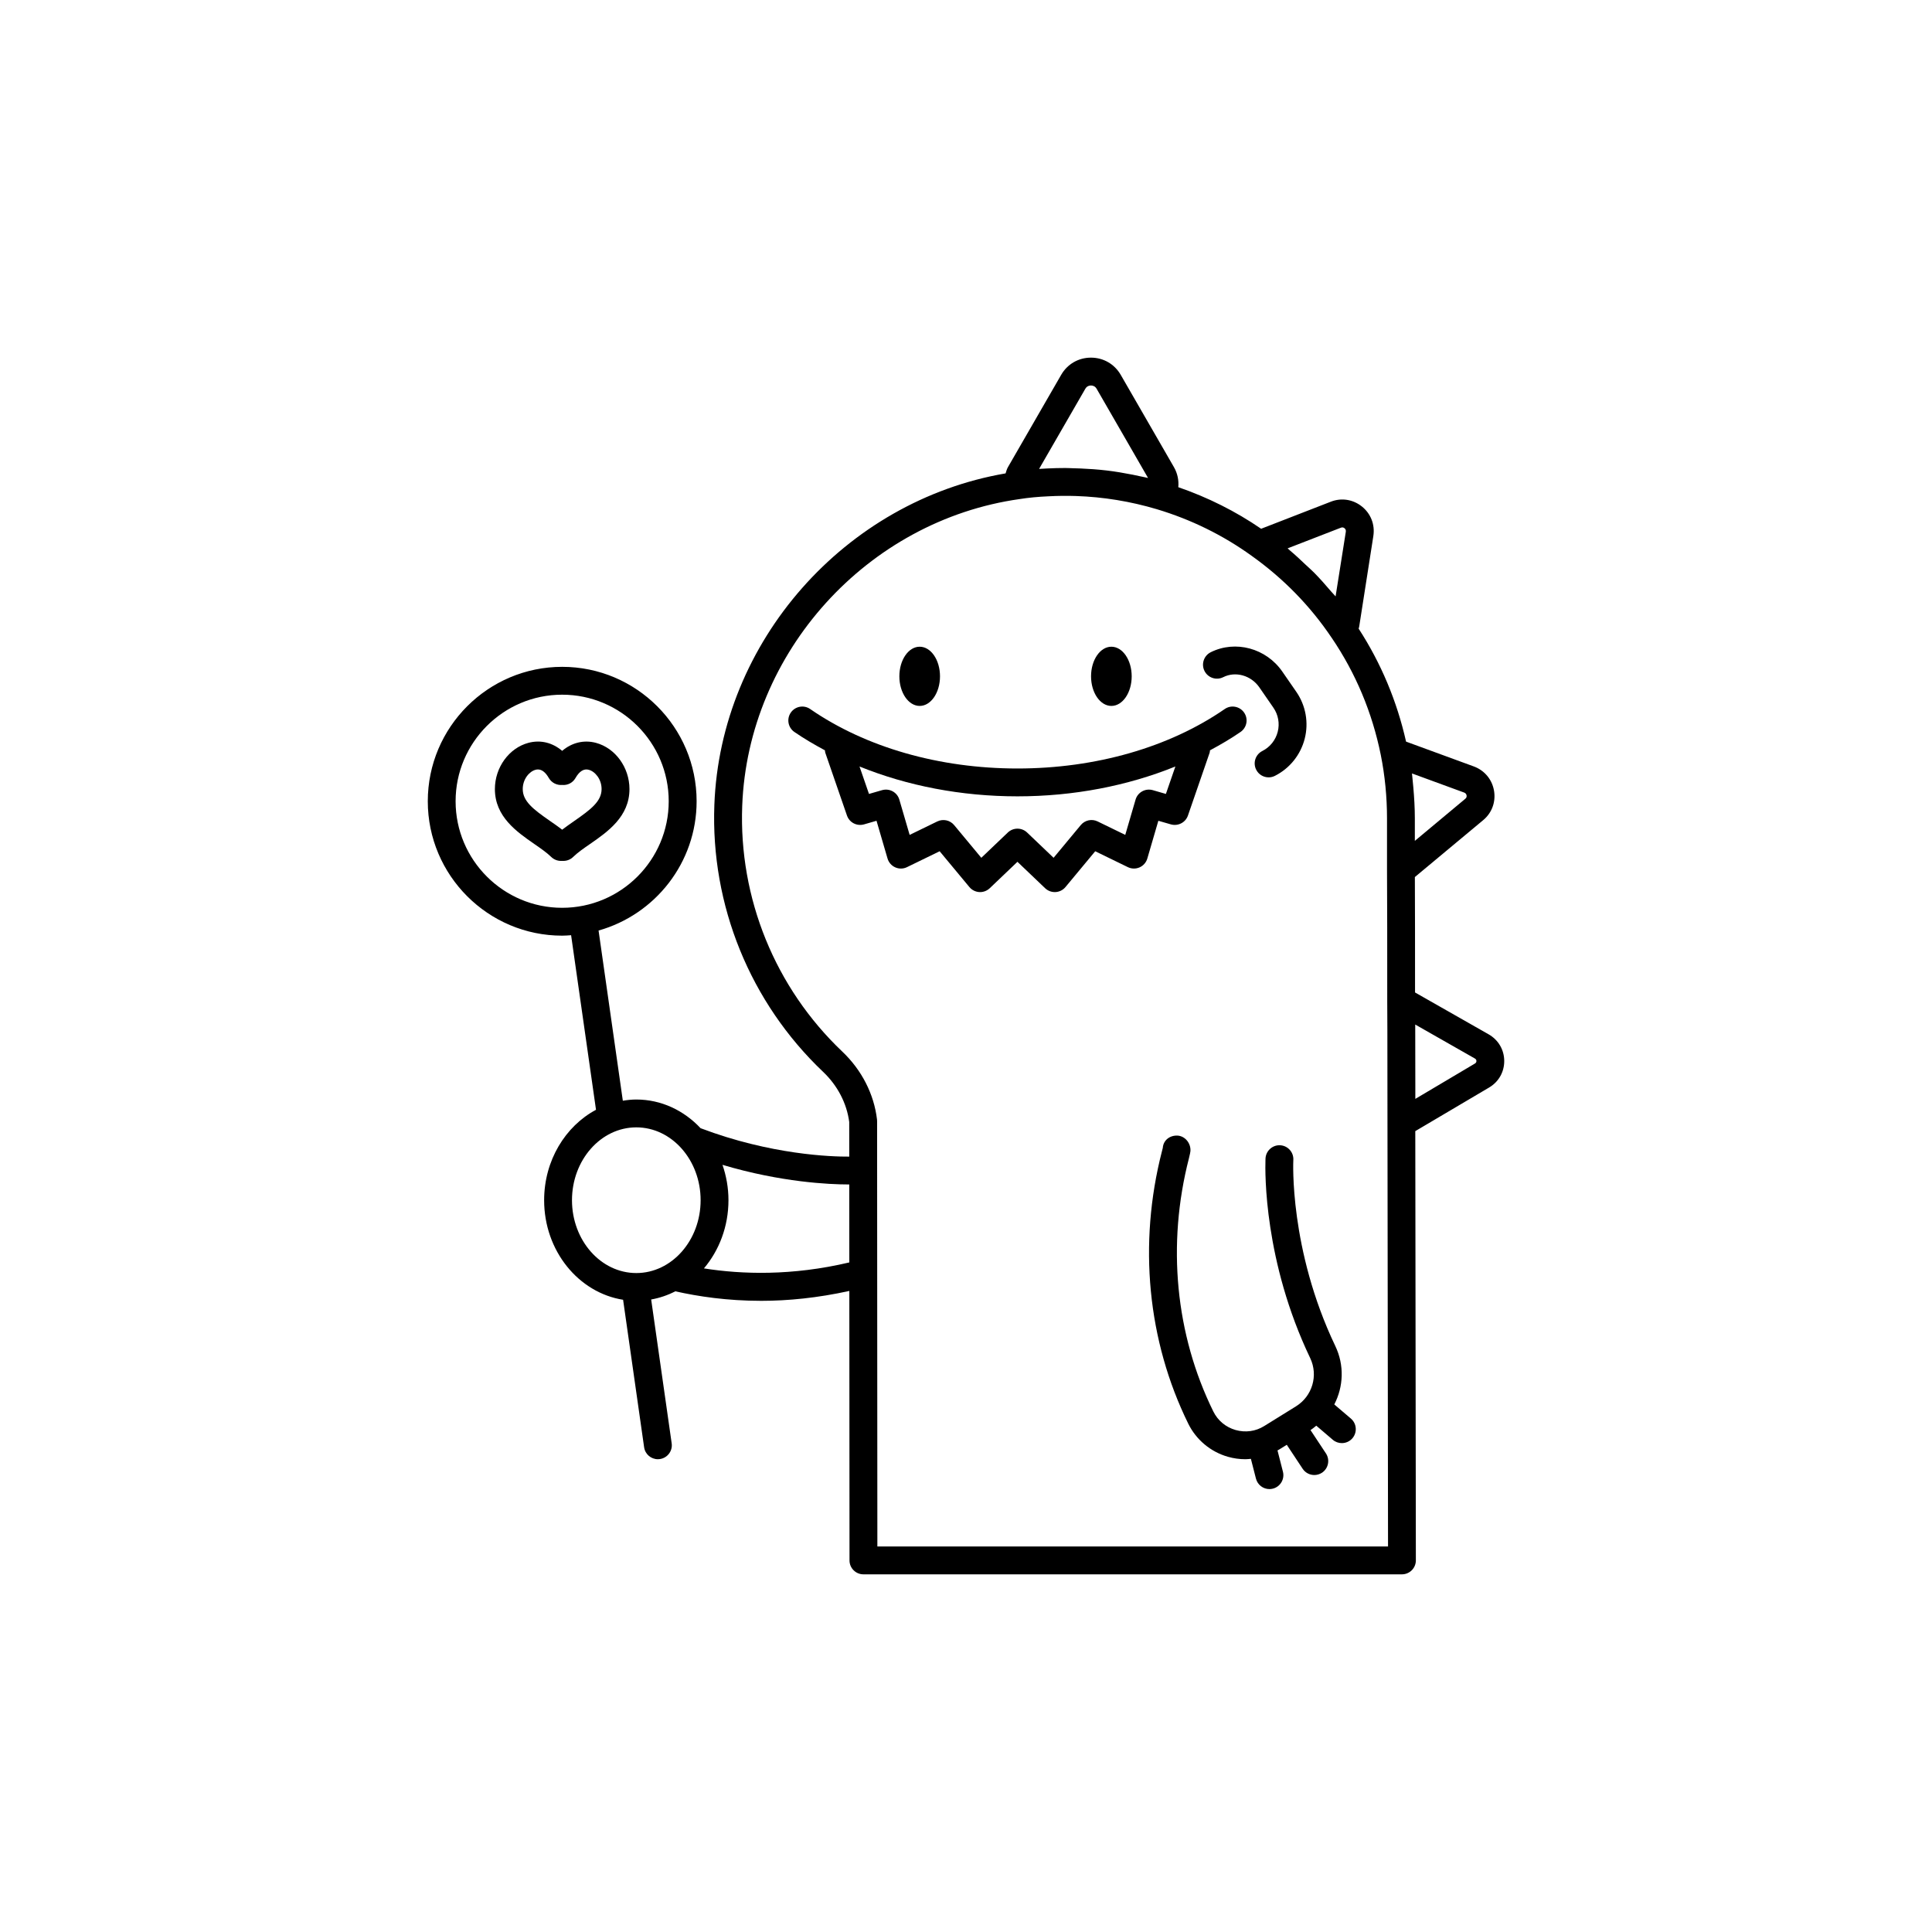 <?xml version="1.0" encoding="UTF-8"?>
<!-- Uploaded to: ICON Repo, www.iconrepo.com, Generator: ICON Repo Mixer Tools -->
<svg fill="#000000" width="800px" height="800px" version="1.1" viewBox="144 144 512 512" xmlns="http://www.w3.org/2000/svg">
 <g>
  <path d="m468.16 323.46c3.273-1.645 7.391-0.48 9.59 2.711l3.715 5.379c1.289 1.859 1.707 4.188 1.145 6.383-0.559 2.207-2.047 4.062-4.078 5.09-1.82 0.918-2.551 3.141-1.629 4.957 0.648 1.289 1.945 2.027 3.297 2.027 0.559 0 1.125-0.125 1.66-0.398 3.938-1.984 6.82-5.582 7.906-9.855 1.086-4.269 0.273-8.789-2.227-12.406l-3.715-5.375c-4.273-6.188-12.418-8.391-18.973-5.121-1.82 0.914-2.562 3.133-1.648 4.957 0.914 1.824 3.133 2.57 4.957 1.652z"/>
  <path d="m454.3 362.47c1.902 0.527 3.875-0.492 4.516-2.34l5.758-16.676c0.07-0.203 0.047-0.406 0.082-0.609 2.809-1.508 5.543-3.102 8.105-4.871 1.68-1.16 2.102-3.457 0.941-5.133-1.16-1.672-3.453-2.106-5.133-0.941-14.719 10.164-34.227 15.758-54.93 15.758-20.707 0-40.215-5.598-54.934-15.758-1.68-1.164-3.977-0.73-5.133 0.941-1.16 1.68-0.734 3.977 0.941 5.133 2.562 1.77 5.297 3.359 8.105 4.871 0.035 0.203 0.012 0.406 0.082 0.609l5.758 16.676c0.641 1.852 2.606 2.871 4.516 2.34l3.312-0.957 2.922 10.004c0.305 1.043 1.055 1.902 2.047 2.34 0.996 0.445 2.133 0.422 3.109-0.055l8.652-4.211 7.883 9.488c0.652 0.785 1.605 1.266 2.625 1.328 1 0.066 2.023-0.312 2.766-1.016l7.344-7.004 7.34 7.004c0.688 0.652 1.602 1.02 2.547 1.02 0.07 0 0.145 0 0.211-0.004 1.023-0.062 1.977-0.539 2.629-1.328l7.883-9.488 8.652 4.211c0.977 0.473 2.117 0.496 3.109 0.055 0.996-0.438 1.746-1.297 2.047-2.34l2.922-10.004zm-9.363-6.562-2.731 9.344-7.328-3.566c-1.523-0.742-3.363-0.348-4.457 0.961l-7.207 8.676-7.027-6.703c-1.422-1.355-3.672-1.355-5.098 0l-7.031 6.707-7.207-8.676c-1.086-1.309-2.926-1.695-4.457-0.961l-7.328 3.566-2.731-9.344c-0.566-1.957-2.602-3.066-4.566-2.516l-3.477 1.004-2.512-7.273c12.652 5.125 26.965 7.91 41.855 7.91 14.891 0 29.203-2.789 41.852-7.91l-2.512 7.273-3.477-1.004c-1.953-0.551-3.992 0.555-4.562 2.512z"/>
  <path d="m538.49 418.1-19.488-11.086c0-12.242-0.004-22.738-0.047-30.586l18.113-15.09c2.293-1.902 3.363-4.801 2.871-7.754-0.5-2.981-2.484-5.394-5.336-6.461l-17.98-6.586c-2.422-10.746-6.641-20.801-12.57-29.941 0.047-0.203 0.137-0.383 0.156-0.598l3.746-23.969v-0.02c0.457-3-0.688-5.918-3.059-7.801-2.352-1.875-5.438-2.352-8.23-1.246l-18.453 7.164c-6.754-4.633-14.113-8.312-21.949-11.016 0.164-1.797-0.195-3.641-1.16-5.32l-14.09-24.438c-1.645-2.863-4.598-4.574-7.898-4.574-3.309 0-6.258 1.711-7.898 4.566l-14.121 24.484c-0.289 0.52-0.43 1.078-0.609 1.625-42.574 7.305-75.562 44.543-77.176 87.836-1.008 26.609 9.488 52.395 28.805 70.746 3.836 3.633 6.293 8.355 6.934 13.309l0.008 9.172c-4.68 0.035-20.762-0.469-39.398-7.531-4.402-4.695-10.41-7.602-17.035-7.602-1.215 0-2.402 0.129-3.57 0.32l-6.43-45.102c14.969-4.219 25.984-17.961 25.984-34.262 0-19.645-15.98-35.621-35.621-35.621-19.645 0-35.621 15.98-35.621 35.621 0 19.645 15.98 35.621 35.621 35.621 0.797 0 1.578-0.066 2.359-0.121l6.598 46.266c-8.125 4.34-13.746 13.438-13.746 23.965 0 13.414 9.113 24.516 20.926 26.383l5.57 39.082c0.258 1.848 1.84 3.172 3.648 3.172 0.172 0 0.352-0.008 0.523-0.039 2.019-0.289 3.422-2.152 3.133-4.172l-5.434-38.117c2.254-0.402 4.402-1.137 6.402-2.168 6.066 1.367 13.758 2.523 22.773 2.523 7.07 0 14.941-0.773 23.34-2.621l0.047 71.414c-0.004 2.031 1.652 3.688 3.688 3.688h142.71c0.98 0 1.918-0.391 2.609-1.082 0.691-0.691 1.082-1.633 1.082-2.613l-0.152-113.76 19.52-11.531c2.547-1.48 4.062-4.121 4.051-7.059-0.004-2.957-1.559-5.598-4.144-7.07zm-273.75-61.762c0-15.57 12.668-28.238 28.238-28.238 15.57 0 28.238 12.668 28.238 28.238 0 15.57-12.668 28.238-28.238 28.238-15.57 0-28.238-12.668-28.238-28.238zm267.3-2.293c0.461 0.172 0.586 0.547 0.621 0.758 0.043 0.242 0.02 0.582-0.309 0.852 0 0.004-0.004 0.004-0.008 0.008l-13.395 11.176v-5.961c0-2.746-0.164-5.488-0.402-8.215-0.055-0.621-0.109-1.238-0.176-1.855-0.066-0.609-0.098-1.227-0.176-1.836zm-32.68-70.203c0.422-0.172 0.75-0.016 0.941 0.141 0.203 0.164 0.43 0.453 0.359 0.918l-2.715 17.152c-0.371-0.453-0.801-0.859-1.184-1.309-1.461-1.719-2.949-3.41-4.539-5.019-0.695-0.703-1.453-1.352-2.172-2.031-1.387-1.316-2.777-2.629-4.254-3.863-0.195-0.164-0.363-0.348-0.562-0.512zm-67.738-36.816c0.434-0.754 1.125-0.867 1.5-0.867 0.371 0 1.062 0.109 1.5 0.875l13.625 23.633c-0.719-0.176-1.441-0.305-2.164-0.461-0.621-0.137-1.242-0.273-1.867-0.398-2.297-0.453-4.602-0.848-6.922-1.125-0.043-0.004-0.082-0.008-0.125-0.012-2.281-0.27-4.574-0.426-6.871-0.523-0.641-0.027-1.277-0.043-1.918-0.059-0.695-0.016-1.391-0.062-2.086-0.062-1.582 0-3.172 0.039-4.758 0.121-0.734 0.027-1.457 0.07-2.164 0.121zm-136.04 215.04c0-10.645 7.648-19.305 17.047-19.305 9.398 0 17.043 8.664 17.043 19.305 0 10.645-7.644 19.305-17.043 19.305-9.398 0.004-17.047-8.66-17.047-19.305zm34.969 18.07c4.023-4.758 6.5-11.098 6.5-18.07 0-3.301-0.578-6.449-1.586-9.371 15.539 4.629 28.395 5.195 33.289 5.195 0.129 0 0.191-0.004 0.309-0.004l0.016 20.668c-15.199 3.598-28.5 3.168-38.527 1.582zm45.961 73.691-0.07-112.72c0-0.145-0.008-0.285-0.023-0.43-0.797-6.746-4.07-13.137-9.211-18.008-17.777-16.883-27.441-40.613-26.512-65.105 1.523-40.68 33.117-75.629 73.562-81.312 2.301-0.367 4.793-0.605 7.633-0.73 2.426-0.129 4.848-0.152 7.266-0.074 7.25 0.242 14.434 1.418 21.402 3.492 9.082 2.723 17.512 6.863 25.094 12.32 4.223 3.008 8.125 6.34 11.676 9.977 3.551 3.637 6.754 7.574 9.582 11.789l0.016 0.016c6.356 9.363 10.73 19.797 12.996 31.012 1.098 5.484 1.652 11.148 1.652 16.82v13.645c0.059 8.5 0.059 20.566 0.059 34.852 0.016 2.438 0.027 4.941 0.035 7.504 0.027 7.691 0.027 15.918 0.027 24.48l0.148 112.47zm158.37-127.99c-0.008 0.004-0.02 0.016-0.027 0.02l-15.777 9.359v-1.523-1.91c0-5.617-0.008-11.094-0.027-16.27l15.801 9c0.273 0.152 0.418 0.379 0.418 0.672-0.004 0.285-0.133 0.508-0.387 0.652z"/>
  <path d="m497.6 516.19c2.434-4.691 2.703-10.387 0.277-15.465-12.262-25.68-11.145-49.082-11.133-49.273 0.141-2.008-1.355-3.758-3.359-3.938-1.977-0.18-3.785 1.285-3.996 3.293l-0.008 0.09c-0.016 0.152-0.023 0.309-0.02 0.461-0.117 3.422-0.395 26.898 11.855 52.551 2.191 4.598 0.57 10.094-3.777 12.789l-3.352 2.082h-0.004l-5.043 3.129c-2.289 1.43-4.988 1.793-7.606 1.055-2.609-0.75-4.703-2.5-5.898-4.922-10.039-20.406-12.332-44.23-6.457-67.086 0.266-1.035 0.383-1.688 0.398-1.91 0.141-2.039-1.375-3.961-3.41-4.102-2.086-0.09-3.777 1.242-3.918 3.273l-0.227 0.895c-6.312 24.566-3.832 50.199 6.984 72.188 2.098 4.258 5.918 7.453 10.488 8.758 1.523 0.438 3.086 0.652 4.644 0.652 0.488 0 0.977-0.059 1.461-0.102l1.34 5.238c0.43 1.668 1.926 2.777 3.57 2.777 0.305 0 0.617-0.039 0.918-0.117 1.977-0.504 3.168-2.516 2.664-4.488l-1.441-5.641c0.121-0.07 0.254-0.121 0.375-0.199l2.086-1.293 4.207 6.359c0.711 1.07 1.891 1.652 3.086 1.652 0.695 0 1.402-0.195 2.035-0.609 1.695-1.125 2.168-3.418 1.043-5.121l-4.09-6.184 0.031-0.02c0.547-0.34 1.012-0.754 1.504-1.141l4.375 3.734c0.695 0.598 1.547 0.883 2.398 0.883 1.043 0 2.078-0.438 2.809-1.293 1.32-1.555 1.141-3.883-0.41-5.207z"/>
  <path d="m393.11 323.23c0 4.332-2.41 7.848-5.383 7.848-2.977 0-5.387-3.516-5.387-7.848s2.41-7.844 5.387-7.844c2.973 0 5.383 3.512 5.383 7.844"/>
  <path d="m443.91 323.23c0 4.332-2.41 7.848-5.383 7.848-2.973 0-5.387-3.516-5.387-7.848s2.414-7.844 5.387-7.844c2.973 0 5.383 3.512 5.383 7.844"/>
  <path d="m301.92 340.86c-3.195-0.852-6.398-0.047-8.941 2.125-2.547-2.172-5.715-2.984-8.945-2.125-5.148 1.375-8.883 6.523-8.883 12.25 0 7.312 5.777 11.316 10.422 14.539 1.711 1.184 3.328 2.301 4.496 3.445 0.691 0.672 1.617 1.055 2.582 1.055h0.66c0.965 0 1.891-0.379 2.582-1.055 1.168-1.145 2.785-2.266 4.496-3.445 4.648-3.223 10.426-7.231 10.426-14.539-0.004-5.727-3.746-10.875-8.895-12.25zm-5.742 20.715c-1.066 0.746-2.16 1.5-3.195 2.301-1.039-0.805-2.129-1.559-3.203-2.301-4.508-3.125-7.246-5.254-7.246-8.465 0-2.633 1.73-4.668 3.398-5.109 0.211-0.059 0.418-0.086 0.621-0.086 1.059 0 2.027 0.758 2.894 2.269 0.742 1.285 2.141 1.945 3.527 1.84 1.465 0.117 2.797-0.559 3.535-1.84 1.027-1.797 2.223-2.547 3.516-2.184 1.672 0.441 3.402 2.477 3.402 5.109-0.004 3.211-2.742 5.34-7.25 8.465z"/>
 </g>
</svg>